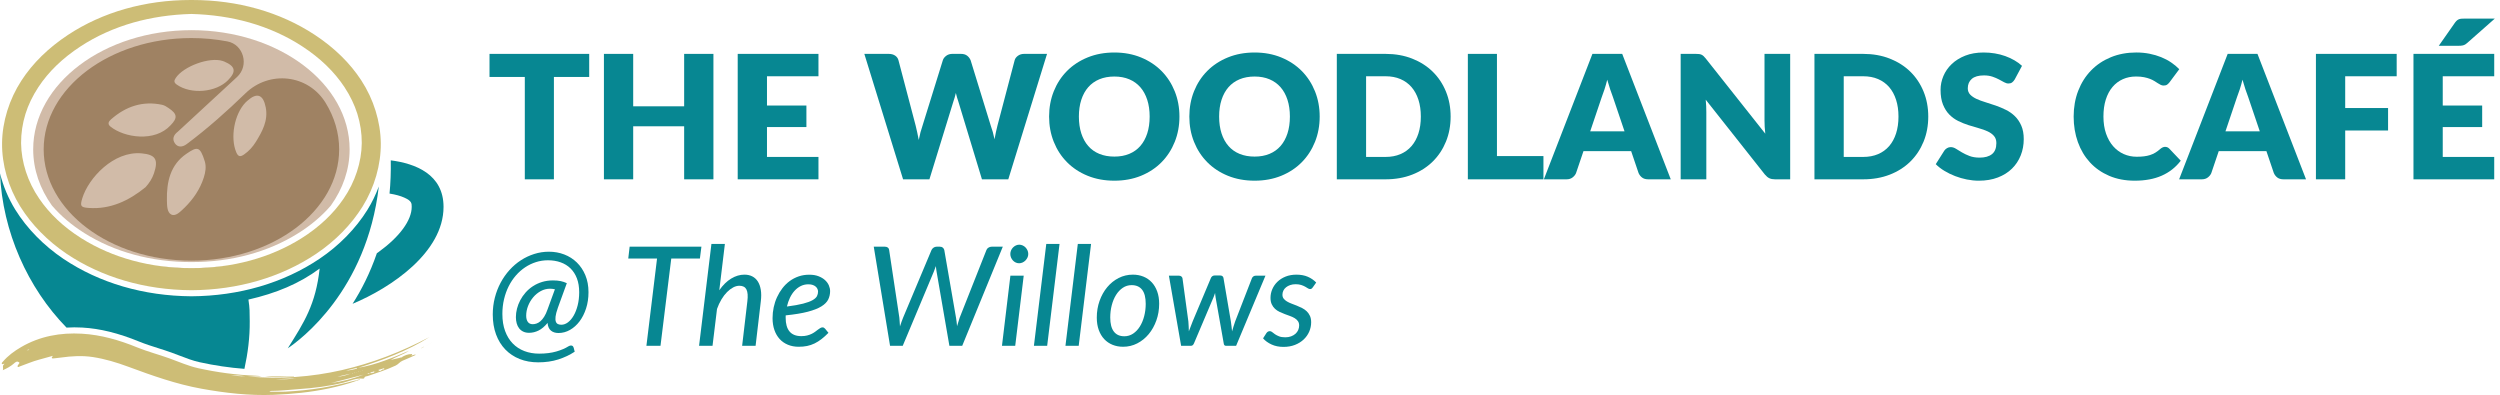 <?xml version="1.0" encoding="UTF-8"?>
<svg xmlns="http://www.w3.org/2000/svg" id="Layer_1" width="1329.04mm" height="210mm" viewBox="0 0 3767.36 595.28">
  <defs>
    <style>
      .cls-1 {
        fill: #9f8263;
      }

      .cls-2 {
        fill: #d1bba8;
      }

      .cls-3 {
        fill: #068792;
      }

      .cls-4 {
        fill: #078792;
      }

      .cls-5 {
        fill: #cdbd76;
      }
    </style>
  </defs>
  <g>
    <g>
      <path class="cls-2" d="M288.43,45.46c-131.47,0-238.42,80.57-238.42,179.6,0,30.6,10.23,59.42,28.22,84.66,13.26,15.48,29.63,29.4,48.88,41.53,45.47,28.6,101.1,43.7,160.89,43.7h.42c60.11.1,115.72-15.02,161.33-43.7,19.21-12.11,35.57-26,48.81-41.44,18.03-25.26,28.29-54.12,28.29-84.76,0-99.04-106.96-179.6-238.43-179.6Z"></path>
      <path class="cls-2" d="M342.61,399.93c-17.39,2.73-35.3,4.14-53.6,4.14h-1.02c-18.51,0-36.63-1.44-54.2-4.22,17.56,3.11,35.84,4.81,54.64,4.81s36.76-1.67,54.18-4.73Z"></path>
    </g>
    <path class="cls-3" d="M588.86,241.64c.34,17.54-.35,34.2-1.86,50.06,8.76,1.38,16.39,3.45,22.39,6.15,11.02,4.96,11.02,8.52,11.02,13.9,0,20.27-18.14,45.03-49.77,67.93-.9.65-1.82,1.23-2.72,1.87-10.36,30.21-23.41,55.57-36.64,76.27,58.16-24.3,137.1-77.5,137.1-146.08,0-49.16-42.42-65.34-79.53-70.11Z"></path>
    <path class="cls-1" d="M357.28,115.94c18.59-17.18,9.84-48.9-14.63-53.54-17.36-3.29-35.52-5.05-54.22-5.05-122.76,0-222.63,75.23-222.63,167.71s99.87,167.71,222.63,167.71,222.64-75.24,222.64-167.71c0-24.95-7.27-48.63-20.31-69.92-26.42-43.17-84.88-49.43-120.87-14.54h0c-28.12,27.24-57.29,53.21-88.55,76.54-7.04,5.26-13.77,4.72-17.78-1.12-4.13-6.01-2.68-12.25,4.52-17.68l89.19-82.4ZM264.77,117.54c11.73-17.7,51.1-32.09,70.81-25.66.87.28,1.73.59,2.57.95,16.61,7.12,18.17,14.97,5.55,27.91-18.18,18.64-55.92,21.81-77.29,6.78-4.44-3.13-4.43-5.76-1.63-9.98ZM167.3,179.87c22.44-19.71,47.97-28.19,77.2-21.9,3.45.74,6.72,2.97,9.76,5.02,12.94,8.7,13.54,14.71,2.85,25.72-23.8,25.94-69.83,18.74-90.57,2.12-5.08-4.07-2.76-7.86.76-10.96ZM232.02,261.14c-2.66,7.95-7.06,14.7-12.69,20.96-25.16,20.39-52.88,33.59-85.71,31.27-12.23-.87-13.2-2.9-9.6-14.67,9.31-30.46,47.31-71.44,89.31-67.6,20.9,1.91,25.71,9.12,18.7,30.03ZM307.14,267.39c-5.68,17.83-15.88,32.61-28.88,45.44-.23.21-.46.42-.69.63-5.69,5.29-12.54,13.07-19.37,9.86-6.6-3.1-6.51-13.75-6.68-21.56-.58-27.86,5.3-53.45,29.22-69.88,16.7-11.46,20.72-11.54,27.81,11.17,2.5,8.01,1.12,16.4-1.41,24.35ZM385.42,213.95c-4.62,7.46-10.46,13.87-17.73,18.89-5.56,3.84-8.82,3.4-11.68-3.38-9.28-21.94-3.04-57.47,14.11-75.16.48-.44,1.62-1.49,2.77-2.52,14.27-12.76,23.75-9.51,27.54,9.97,3.9,20-5.21,36.36-15.01,52.2Z"></path>
    <path class="cls-5" d="M32.36,121.31C13.84,149.77,3.45,183.28,3.1,215.67c-.34,32.54,9.41,66.48,27.47,95.57,16.89,27.14,40.99,51.73,69.68,71.12,52.93,35.52,118.02,54.54,188.22,55,70.09-.41,135.19-19.43,188.18-55,28.64-19.28,52.74-43.87,69.7-71.11,18.06-29.1,27.81-63.05,27.47-95.59-.36-32.39-10.76-65.91-29.28-94.37h0c-16.98-26.12-40.59-49.25-70.16-68.75C422.17,18.16,358.23,0,289.42,0c-.65,0-1.3,0-1.94,0C218.63,0,154.71,18.16,102.5,52.55c-29.59,19.53-53.19,42.66-70.14,68.76ZM121.2,70.02c23.77-15.61,50.73-27.78,80.13-36.16,27.07-7.66,56.33-11.98,86.98-12.83,30.88.85,60.13,5.16,87.22,12.82h0c29.4,8.38,56.37,20.55,80.16,36.17,26.75,17.41,48.09,38.04,63.42,61.3,8.62,13.12,15.13,26.64,19.37,40.18,4.49,14.44,6.73,29.29,6.67,44.13-.31,28.69-9.99,58.34-27.23,83.53-15.55,22.95-36.96,43.1-63.61,59.9-46.84,29.46-103.99,45.02-165.29,45.02h-1.02c-61.38,0-118.58-15.56-165.42-45.02-26.66-16.8-48.07-36.96-63.63-59.92-17.21-25.12-26.87-54.76-27.21-83.46-.06-14.89,2.18-29.74,6.66-44.16,4.22-13.52,10.74-27.04,19.37-40.18,15.34-23.29,36.68-43.92,63.43-61.32Z"></path>
    <g>
      <path class="cls-5" d="M621.53,535.38c-.53.44-1.08.68-1.69.14.39-.25.77-.5,1.16-.75-.01-.53.13-1.21-.68-1.22-5.64-.09-10.57,2.06-15.29,4.87,0-.01-.01-.02-.01-.03-5.25,1.84-10.84,2.42-16.22,4.19,8.84-5.52,19.06-8.26,27.7-14.11-24.92,10.71-49.85,21.32-76.83,25.83,18.65-5.87,37.17-12.08,55.2-19.68,18.06-7.61,35.71-16.02,52.33-26.7-85.75,45.2-176.26,68.05-273.59,59.42h20.72c-2.9-.77-5.83-1.07-8.76-1.18-29.3-1.07-58.21-4.98-86.83-11.3-15.07-3.33-29.07-9.65-43.47-14.83-16.15-5.81-32.85-10.1-48.72-16.58-26.73-10.91-54.23-18.92-83.04-20.58-32.27-1.86-63.33,3.6-91.76,20.2-10.26,5.99-19.72,12.92-27.49,21.99-.78.91-2.13,1.93-1.4,3.26.6,1.08,1.78,0,2.71-.07.31-.08.62-.16.93-.23-.1.29-.21.58-.31.88-3.45,2.37-.41,5.99-2.09,9.01,6.24-2.73,11.75-5.73,16.6-9.9,2.51-2.16,5.15-5.06,8.78-1.2-.64.91-1.41,1.92-2.07,2.99-.57.92-1.65,1.98-.52,3,.84.76,1.81-.21,2.72-.53,9.74-3.43,19.19-7.65,29.21-10.29,6.67-1.76,13.29-3.68,20.9-5.79-2.89,3.46-1.67,4.21,1.12,3.91,3.67-.4,7.34-.78,10.99-1.29,16.09-2.24,32.15-3.22,48.35-.72,18.19,2.81,35.67,8.11,52.85,14.46,36.21,13.4,72.53,26.34,110.71,33.23,35.83,6.46,71.78,10.65,108.31,9.2,28-1.11,55.74-3.81,83.17-9.59,14.43-3.05,28.67-6.79,42.59-11.7-.16-.19-.31-.37-.48-.56-1.39.27-2.8.48-4.16.83-15.93,4.16-31.97,7.78-48.21,10.47-17.93,2.98-36.01,4.76-54.15,5.74-8.14.44-16.32.07-24.66.07.81-1.13,1.86-1.17,2.79-1.17,13.65,0,27.19-1.76,40.78-2.67,22.97-1.53,45.67-4.3,68.09-9.88,9.59-2.39,18.83-7.16,29.21-5.91.62.07,1.81-.39,1.89-.77.59-3.05,3.27-2.5,5.2-3.16,14.22-4.85,28.51-9.42,42.2-15.84,4.12-1.94,6.33-5.73,10.49-7.33,6.58-2.53,12.93-5.66,19.37-8.54l-.28-.79c-1.44.39-2.89.79-4.33,1.18ZM39.6,528.77l-.1-.23.26.04-.16.19ZM42.14,527.94c-.28.11-.86.17-.71-.39.08-.31.54-.61.89-.74.3-.11.69.03,1.54.11-.84.51-1.25.84-1.71,1.02ZM44.73,526.28c-.09,0-.17-.15-.26-.23.1-.07.2-.2.29-.19.09.01.16.16.23.25-.07.05-.17.18-.26.17ZM46.52,525.33l-.28-.15.31-.08-.03.23ZM347.51,564.96c7.38.59,14.76,1.17,22.14,1.75-7.45.95-14.73-.48-22.14-1.75ZM416.09,571.19c10.03.27,20.02-.98,30-.94-10.01,1.16-19.98,1.81-30,.94ZM546.45,558.27c.24.06.46.17.69.27-.25.07-.49.13-.74.2-.11-.13-.21-.25-.32-.37.12-.03.26-.12.37-.09ZM543.41,559.17c.1-.04.24,0,.35.05.05.02.06.14.09.21-.11.03-.24.1-.34.08-.39-.08-.43-.22-.1-.34ZM540.3,559.98c.25-.03.51.06.76.1-.01.09-.01.25-.04.25-.26.04-.55.14-.78.07-.44-.14-.41-.36.05-.42ZM537.77,554.35c.08.34.16.67.24,1.01-5.38,1.74-10.93,2.75-16.64,3.1,5.47-1.37,10.94-2.74,16.4-4.11ZM537.92,561.15c-.12.03-.25.11-.36.09-.41-.08-.45-.24-.1-.37.1-.04.26,0,.37.05.05.02.06.15.09.23ZM535.27,561.94c-.24.09-.48.18-.71.27-.23-.11-.44-.23-.66-.34.24-.09.48-.26.71-.25.23.01.44.2.66.32ZM531.92,562.79c-.24.09-.49.19-.73.28-.24-.11-.47-.22-.7-.34.25-.09.49-.26.74-.25.24,0,.47.2.7.31ZM528.24,563.08c-6.36,2.41-12.88,4.16-19.7,4.55,6.57-1.52,13.14-3.04,19.7-4.55ZM498.73,577.24c16.43-4.21,32.85-8.42,49.28-12.63-15.98,6.15-32.45,10.33-49.28,12.63ZM553.62,563.57c.83-1.37,2.16-1.33,3.51-1.21-.76,1.5-2.44.57-3.51,1.21ZM560.64,562.29c-1.1,0-2.2,0-3.3,0,1.91-1.75,4.48-1.7,6.72-2.77.53,3.46-2.7,1.34-3.42,2.76ZM566.24,559.6c-.08,0-.18-.18-.29-.29.25-.08.49-.18.74-.21.08,0,.18.18.27.28-.24.08-.48.18-.72.21ZM570.64,559.11c.33-.04.65-.09.98-.13-.26.18-.52.36-.78.54-.07-.14-.14-.27-.21-.41ZM578.47,556.78c-2.87-1.1-4.03,3-6.75,2.13,0,0,0,0,0,0-.23-.79-1-.8-2.03-1.27,2.9-.89,5.45-1.64,7.98-2.45.59-.19,1.12-.33,1.4.33.25.59-.12,1.45-.6,1.27ZM605.79,539.1c-.44.05-.71-.17-.74-.61.37.05.73.1,1.1.15-.12.16-.23.45-.36.46Z"></path>
      <path class="cls-5" d="M442.88,567.24s.03-.15.14-.63h-43.69c14.5,2.15,29.03.15,43.55.63Z"></path>
      <path class="cls-5" d="M634.88,524.48c.03.14.06.28.09.42,1.35-.78,2.71-1.56,4.06-2.34-.04-.06-.08-.13-.11-.19-1.35.7-2.69,1.4-4.04,2.11Z"></path>
      <path class="cls-5" d="M540.34,572.81c-.13-.16-.27-.32-.4-.48-.95.02-1.88.07-2.62.8.17.18.32.37.48.55.85-.29,1.7-.58,2.54-.87Z"></path>
      <path class="cls-5" d="M542.01,571.91c-.23-.71-1.43-.15-2.07.42.14.16.27.32.4.48.6-.3,2.01.16,1.67-.9Z"></path>
      <path class="cls-5" d="M604.58,546.51c.1.06.2.13.29.19.12-.04.23-.07.35-.11-.1-.06-.19-.17-.3-.18-.11-.01-.23.06-.35.1Z"></path>
      <path class="cls-5" d="M625.22,524.54c.1.04.24-.02.35-.08.04-.02.02-.16.03-.24-.11-.03-.24-.11-.34-.09-.41.09-.43.26-.03.4Z"></path>
      <path class="cls-5" d="M618.2,527.95c.09,0,.19-.11.28-.18-.08-.08-.16-.21-.25-.22-.09,0-.19.11-.28.17.08.08.16.21.25.22Z"></path>
      <polygon class="cls-5" points="620.1 526.87 619.78 526.83 619.91 527.1 620.1 526.87"></polygon>
      <polygon class="cls-5" points="621.87 526.09 621.57 525.93 621.54 526.18 621.87 526.09"></polygon>
      <polygon class="cls-5" points="623.51 525.17 623.23 525.14 623.35 525.37 623.51 525.17"></polygon>
      <polygon class="cls-5" points="642.2 521.05 642.23 520.86 641.98 520.91 642.2 521.05"></polygon>
      <polygon class="cls-5" points="643.69 520.13 643.97 520.16 643.86 519.93 643.69 520.13"></polygon>
      <polygon class="cls-5" points="645.45 519.33 645.73 519.26 645.48 519.12 645.45 519.33"></polygon>
      <polygon class="cls-5" points="647.1 518.42 647.37 518.45 647.26 518.22 647.1 518.42"></polygon>
      <polygon class="cls-5" points="648.84 517.62 649.14 517.55 648.87 517.4 648.84 517.62"></polygon>
      <polygon class="cls-5" points="650.49 516.59 650.6 516.83 650.76 516.63 650.49 516.59"></polygon>
    </g>
    <path class="cls-3" d="M124.03,493.62c26.98,1.55,54.32,8.31,86.02,21.25,9.04,3.69,18.27,6.62,28.04,9.71,6.66,2.11,13.55,4.29,20.32,6.73,4.04,1.45,8.04,2.99,12.04,4.53,10.31,3.97,20.05,7.71,30.28,9.97,22.73,5.01,45.37,8.33,67.59,10.02,5.18-23.69,8.26-47.5,8-71.95-.15-13.71.13-18.89-1.97-32.43,41.75-9.53,76.69-24.02,107.35-46.78-5.94,53.96-23.32,81.04-48.05,120.2,18.5-12.37,119-86.55,137.2-243.85-4.51,12.2-10.23,24.04-17.15,35.19-17.62,28.31-42.62,53.84-72.3,73.81-54.41,36.52-121.13,56.04-192.95,56.46-71.93-.47-138.64-19.99-192.99-56.47-29.73-20.08-54.72-45.61-72.28-73.82-10.61-17.09-18.37-35.8-23.2-54.96,3.75,87.87,41.85,172.68,100.26,232.44,7.74-.46,15.65-.53,23.78-.06Z"></path>
  </g>
  <g>
    <path class="cls-4" d="M887.89,115.97h-53.19v154.26h-43.85V115.97h-53.19v-34.77h150.23v34.77Z"></path>
    <path class="cls-4" d="M1075.09,81.2v189.03h-44.11v-79.92h-76.8v79.92h-44.11V81.2h44.11v79.01h76.8v-79.01h44.11Z"></path>
    <path class="cls-4" d="M1155.79,114.93v44.11h59.42v32.43h-59.42v45.02h77.58v33.73h-121.69V81.2h121.69v33.73h-77.58Z"></path>
    <path class="cls-4" d="M1577.82,81.2l-58.38,189.03h-39.7l-35.55-117.15c-.69-1.82-1.34-3.83-1.95-6.03-.61-2.21-1.21-4.52-1.82-6.94-.61,2.42-1.21,4.74-1.82,6.94-.61,2.21-1.25,4.22-1.95,6.03l-36.07,117.15h-39.7l-58.38-189.03h36.85c3.8,0,6.98.87,9.54,2.59,2.55,1.73,4.22,4.02,5,6.88l25.95,98.6c.78,3.11,1.56,6.51,2.34,10.18.78,3.68,1.56,7.5,2.33,11.48,1.56-8.13,3.46-15.35,5.71-21.67l30.62-98.6c.78-2.42,2.44-4.61,5-6.55,2.55-1.95,5.64-2.92,9.28-2.92h12.97c3.8,0,6.88.89,9.21,2.66,2.33,1.77,4.11,4.04,5.32,6.81l30.36,98.6c2.25,6.06,4.15,12.93,5.71,20.63.69-3.89,1.41-7.54,2.14-10.96.73-3.42,1.49-6.64,2.27-9.67l25.95-98.6c.69-2.51,2.33-4.71,4.93-6.62,2.6-1.9,5.71-2.85,9.34-2.85h34.51Z"></path>
    <path class="cls-4" d="M1777.35,175.65c0,13.67-2.36,26.38-7.07,38.14-4.72,11.76-11.35,21.99-19.92,30.68s-18.88,15.5-30.94,20.43c-12.07,4.93-25.45,7.39-40.15,7.39s-28.11-2.46-40.22-7.39c-12.11-4.93-22.47-11.74-31.07-20.43-8.61-8.69-15.27-18.92-19.98-30.68-4.71-11.76-7.07-24.48-7.07-38.14s2.36-26.38,7.07-38.14c4.71-11.76,11.37-21.97,19.98-30.62,8.6-8.65,18.96-15.44,31.07-20.37,12.11-4.93,25.51-7.4,40.22-7.4s28.09,2.49,40.15,7.46c12.07,4.97,22.38,11.79,30.94,20.43,8.56,8.65,15.2,18.86,19.92,30.62,4.71,11.76,7.07,24.44,7.07,38.01ZM1732.46,175.65c0-9.34-1.21-17.75-3.63-25.23-2.42-7.48-5.9-13.82-10.44-19.01-4.54-5.19-10.1-9.17-16.67-11.94-6.57-2.77-14.06-4.15-22.44-4.15s-16.02,1.38-22.64,4.15c-6.62,2.77-12.2,6.75-16.74,11.94s-8.02,11.53-10.44,19.01c-2.42,7.48-3.63,15.89-3.63,25.23s1.21,17.88,3.63,25.36c2.42,7.48,5.9,13.82,10.44,19.01s10.12,9.15,16.74,11.87c6.62,2.72,14.16,4.09,22.64,4.09s15.87-1.36,22.44-4.09c6.57-2.72,12.13-6.68,16.67-11.87,4.54-5.19,8.02-11.52,10.44-19.01,2.42-7.48,3.63-15.94,3.63-25.36Z"></path>
    <path class="cls-4" d="M1988.69,175.65c0,13.67-2.36,26.38-7.07,38.14-4.72,11.76-11.35,21.99-19.92,30.68s-18.88,15.5-30.94,20.43c-12.07,4.93-25.45,7.39-40.15,7.39s-28.11-2.46-40.22-7.39c-12.11-4.93-22.47-11.74-31.07-20.43-8.61-8.69-15.27-18.92-19.98-30.68-4.71-11.76-7.07-24.48-7.07-38.14s2.36-26.38,7.07-38.14c4.71-11.76,11.37-21.97,19.98-30.62,8.6-8.65,18.96-15.44,31.07-20.37,12.11-4.93,25.51-7.4,40.22-7.4s28.09,2.49,40.15,7.46c12.07,4.97,22.38,11.79,30.94,20.43,8.56,8.65,15.2,18.86,19.92,30.62,4.71,11.76,7.07,24.44,7.07,38.01ZM1943.8,175.65c0-9.34-1.21-17.75-3.63-25.23-2.42-7.48-5.9-13.82-10.44-19.01-4.54-5.19-10.1-9.17-16.67-11.94-6.57-2.77-14.06-4.15-22.44-4.15s-16.02,1.38-22.64,4.15c-6.62,2.77-12.2,6.75-16.74,11.94s-8.02,11.53-10.44,19.01c-2.42,7.48-3.63,15.89-3.63,25.23s1.21,17.88,3.63,25.36c2.42,7.48,5.9,13.82,10.44,19.01s10.12,9.15,16.74,11.87c6.62,2.72,14.16,4.09,22.64,4.09s15.87-1.36,22.44-4.09c6.57-2.72,12.13-6.68,16.67-11.87,4.54-5.19,8.02-11.52,10.44-19.01,2.42-7.48,3.63-15.94,3.63-25.36Z"></path>
    <path class="cls-4" d="M2186.02,175.65c0,13.67-2.36,26.27-7.07,37.82-4.72,11.55-11.35,21.54-19.92,29.97s-18.88,15.01-30.94,19.72c-12.07,4.71-25.45,7.07-40.15,7.07h-73.43V81.2h73.43c14.7,0,28.09,2.38,40.15,7.14,12.07,4.76,22.38,11.33,30.94,19.72,8.56,8.39,15.2,18.36,19.92,29.9,4.71,11.55,7.07,24.11,7.07,37.69ZM2141.13,175.65c0-9.34-1.21-17.77-3.63-25.3-2.42-7.52-5.9-13.9-10.44-19.14-4.54-5.23-10.1-9.25-16.67-12.07-6.57-2.81-14.06-4.22-22.44-4.22h-29.32v121.56h29.32c8.39,0,15.87-1.4,22.44-4.22,6.57-2.81,12.13-6.83,16.67-12.07,4.54-5.23,8.02-11.61,10.44-19.14,2.42-7.52,3.63-16,3.63-25.43Z"></path>
    <path class="cls-4" d="M2325.88,235.2v35.03h-113.91V81.2h43.85v154h70.06Z"></path>
    <path class="cls-4" d="M2517.75,270.22h-33.99c-3.81,0-6.88-.89-9.21-2.66-2.33-1.77-4.11-4.04-5.32-6.81l-11.16-32.95h-71.87l-11.16,32.95c-.95,2.42-2.66,4.61-5.12,6.55-2.46,1.95-5.51,2.92-9.15,2.92h-34.25l73.17-189.03h44.89l73.17,189.03ZM2448.09,197.96l-17.51-51.77c-1.3-3.29-2.68-7.16-4.15-11.61-1.47-4.45-2.94-9.28-4.41-14.47-1.3,5.28-2.68,10.16-4.15,14.66-1.47,4.5-2.85,8.39-4.15,11.68l-17.38,51.51h51.77Z"></path>
    <path class="cls-4" d="M2697.7,81.2v189.03h-22.83c-3.37,0-6.21-.54-8.5-1.62-2.29-1.08-4.56-2.96-6.81-5.64l-89.13-112.74c.34,3.37.58,6.64.71,9.79.13,3.16.19,6.12.19,8.89v101.32h-38.66V81.2h23.09c1.9,0,3.5.09,4.8.26,1.3.17,2.46.5,3.5.97,1.04.48,2.03,1.15,2.98,2.01.95.87,2.03,2.03,3.24,3.5l89.91,113.52c-.43-3.63-.74-7.16-.91-10.57-.17-3.42-.26-6.64-.26-9.67v-100.03h38.66Z"></path>
    <path class="cls-4" d="M2905.79,175.65c0,13.67-2.36,26.27-7.07,37.82-4.72,11.55-11.35,21.54-19.92,29.97s-18.88,15.01-30.94,19.72c-12.07,4.71-25.45,7.07-40.15,7.07h-73.43V81.2h73.43c14.7,0,28.09,2.38,40.15,7.14,12.07,4.76,22.38,11.33,30.94,19.72,8.56,8.39,15.2,18.36,19.92,29.9,4.71,11.55,7.07,24.11,7.07,37.69ZM2860.91,175.65c0-9.34-1.21-17.77-3.63-25.3-2.42-7.52-5.9-13.9-10.44-19.14-4.54-5.23-10.1-9.25-16.67-12.07-6.57-2.81-14.06-4.22-22.44-4.22h-29.32v121.56h29.32c8.39,0,15.87-1.4,22.44-4.22,6.57-2.81,12.13-6.83,16.67-12.07,4.54-5.23,8.02-11.61,10.44-19.14,2.42-7.52,3.63-16,3.63-25.43Z"></path>
    <path class="cls-4" d="M3036.17,119.6c-1.3,2.08-2.66,3.63-4.09,4.67-1.43,1.04-3.27,1.56-5.51,1.56-1.99,0-4.13-.63-6.42-1.88-2.29-1.25-4.89-2.66-7.78-4.22-2.9-1.56-6.21-2.96-9.92-4.22-3.72-1.25-7.96-1.88-12.71-1.88-8.22,0-14.34,1.75-18.36,5.25-4.02,3.5-6.03,8.24-6.03,14.21,0,3.81,1.21,6.96,3.63,9.47,2.42,2.51,5.6,4.67,9.54,6.49,3.94,1.82,8.43,3.48,13.49,4.99,5.06,1.51,10.23,3.2,15.5,5.06,5.27,1.86,10.44,4.04,15.5,6.55,5.06,2.51,9.56,5.71,13.49,9.6,3.93,3.89,7.11,8.63,9.54,14.21,2.42,5.58,3.63,12.3,3.63,20.17,0,8.74-1.51,16.91-4.54,24.52-3.03,7.61-7.42,14.25-13.17,19.92-5.75,5.67-12.84,10.12-21.28,13.36-8.43,3.24-18.01,4.86-28.74,4.86-5.88,0-11.87-.61-17.97-1.82-6.1-1.21-12-2.92-17.71-5.12-5.71-2.21-11.07-4.82-16.09-7.85-5.02-3.03-9.39-6.4-13.1-10.12l12.97-20.5c1.04-1.47,2.4-2.7,4.09-3.7,1.69-.99,3.52-1.49,5.51-1.49,2.59,0,5.21.82,7.85,2.46,2.64,1.64,5.62,3.46,8.95,5.45,3.33,1.99,7.16,3.81,11.48,5.45,4.32,1.64,9.43,2.47,15.31,2.47,7.96,0,14.14-1.75,18.55-5.25s6.62-9.06,6.62-16.67c0-4.41-1.21-8-3.63-10.77-2.42-2.77-5.6-5.06-9.54-6.88-3.94-1.82-8.41-3.42-13.43-4.8-5.02-1.38-10.16-2.92-15.44-4.61-5.28-1.69-10.42-3.76-15.44-6.23-5.02-2.46-9.49-5.71-13.43-9.73-3.94-4.02-7.12-9.04-9.54-15.05-2.42-6.01-3.63-13.43-3.63-22.25,0-7.09,1.43-14.01,4.28-20.76,2.85-6.75,7.05-12.76,12.58-18.03,5.53-5.27,12.33-9.49,20.37-12.65,8.04-3.16,17.26-4.74,27.63-4.74,5.79,0,11.44.45,16.93,1.36,5.49.91,10.7,2.25,15.63,4.02,4.93,1.77,9.54,3.89,13.82,6.36s8.11,5.25,11.48,8.37l-10.9,20.37Z"></path>
    <path class="cls-4" d="M3262.82,221.31c1.04,0,2.08.19,3.11.58,1.04.39,2.03,1.06,2.98,2.01l17.38,18.29c-7.61,9.95-17.15,17.45-28.61,22.51-11.46,5.06-25.02,7.59-40.67,7.59-14.36,0-27.22-2.44-38.6-7.33-11.37-4.89-21.02-11.63-28.93-20.24-7.91-8.6-13.99-18.81-18.23-30.62-4.24-11.81-6.36-24.63-6.36-38.47s2.29-27.05,6.88-38.86c4.58-11.81,11.03-21.99,19.33-30.55,8.3-8.56,18.25-15.22,29.84-19.98,11.59-4.76,24.35-7.14,38.27-7.14,7.09,0,13.77.63,20.04,1.88,6.27,1.25,12.13,2.98,17.58,5.19s10.46,4.86,15.05,7.98c4.58,3.11,8.65,6.49,12.19,10.12l-14.79,19.85c-.95,1.21-2.08,2.31-3.37,3.31-1.3,1-3.11,1.49-5.45,1.49-1.56,0-3.03-.34-4.41-1.04-1.38-.69-2.85-1.53-4.41-2.53-1.56-.99-3.27-2.08-5.12-3.24-1.86-1.17-4.07-2.25-6.62-3.24-2.55-.99-5.54-1.84-8.95-2.53-3.42-.69-7.42-1.04-12-1.04-7.27,0-13.9,1.34-19.92,4.02-6.01,2.68-11.2,6.6-15.57,11.74-4.37,5.15-7.74,11.46-10.12,18.94-2.38,7.48-3.57,16.02-3.57,25.62s1.32,18.29,3.96,25.82c2.64,7.52,6.23,13.86,10.77,19.01,4.54,5.15,9.84,9.06,15.89,11.74,6.05,2.68,12.54,4.02,19.46,4.02,3.98,0,7.61-.19,10.9-.58,3.29-.39,6.36-1.04,9.21-1.95,2.85-.91,5.53-2.12,8.04-3.63,2.51-1.51,5.06-3.44,7.65-5.77,1.04-.86,2.16-1.58,3.37-2.14,1.21-.56,2.46-.84,3.76-.84Z"></path>
    <path class="cls-4" d="M3475.06,270.22h-33.99c-3.81,0-6.88-.89-9.21-2.66-2.33-1.77-4.11-4.04-5.32-6.81l-11.16-32.95h-71.87l-11.16,32.95c-.95,2.42-2.66,4.61-5.12,6.55-2.46,1.95-5.51,2.92-9.15,2.92h-34.25l73.17-189.03h44.89l73.17,189.03ZM3405.4,197.96l-17.51-51.77c-1.3-3.29-2.68-7.16-4.15-11.61-1.47-4.45-2.94-9.28-4.41-14.47-1.3,5.28-2.68,10.16-4.15,14.66-1.47,4.5-2.85,8.39-4.15,11.68l-17.38,51.51h51.77Z"></path>
    <path class="cls-4" d="M3534.09,114.93v47.87h64.61v33.86h-64.61v73.56h-44.11V81.2h121.69v33.73h-77.58Z"></path>
    <path class="cls-4" d="M3681.09,114.93v44.11h59.42v32.43h-59.42v45.02h77.58v33.73h-121.69V81.2h121.69v33.73h-77.58ZM3759.58,28.01l-41.91,36.98c-1.04.95-2.03,1.69-2.98,2.21-.95.52-1.95.91-2.98,1.17-1.04.26-2.14.43-3.31.52-1.17.09-2.49.13-3.96.13h-29.32l24.52-35.03c1.04-1.38,2.05-2.49,3.05-3.31.99-.82,2.08-1.43,3.24-1.82,1.17-.39,2.51-.63,4.02-.71,1.51-.09,3.26-.13,5.25-.13h44.37Z"></path>
  </g>
  <g>
    <path class="cls-4" d="M840.46,464.52c-1.8,5.13-2.9,9.31-3.28,12.53-.38,3.22-.24,5.76.42,7.59.66,1.84,1.73,3.09,3.22,3.74,1.49.66,3.17.99,5.04.99,3.47,0,6.81-1.21,10.04-3.64,3.22-2.43,6.08-5.81,8.58-10.14,2.5-4.33,4.51-9.5,6.03-15.5,1.53-6,2.29-12.57,2.29-19.71,0-7.9-1.14-14.85-3.43-20.85-2.29-6-5.51-11.02-9.67-15.08-4.16-4.06-9.14-7.11-14.92-9.15-5.79-2.04-12.15-3.07-19.08-3.07-6.24,0-12.26.92-18.04,2.76-5.79,1.84-11.23,4.46-16.33,7.85-5.1,3.4-9.74,7.51-13.94,12.32-4.2,4.82-7.8,10.23-10.82,16.22-3.02,6-5.36,12.52-7.02,19.55-1.66,7.04-2.5,14.44-2.5,22.2,0,9.71,1.37,18.27,4.11,25.69,2.74,7.42,6.55,13.66,11.44,18.72,4.89,5.06,10.73,8.89,17.52,11.49,6.79,2.6,14.25,3.9,22.36,3.9,9.78,0,18.37-1.08,25.79-3.22,7.42-2.15,13.52-4.75,18.3-7.8,1.25-.69,2.32-1.09,3.22-1.2.9-.1,1.68-.02,2.34.26.66.28,1.18.71,1.56,1.3.38.59.68,1.23.88,1.92l1.46,5.82c-7.35,4.85-15.57,8.74-24.65,11.65-9.08,2.91-19.21,4.37-30.37,4.37-10.19,0-19.48-1.66-27.87-4.99-8.39-3.33-15.6-8.11-21.63-14.35s-10.7-13.81-13.99-22.72c-3.29-8.91-4.94-18.94-4.94-30.11,0-8.74,1.04-17.14,3.12-25.22,2.08-8.08,4.99-15.62,8.74-22.62,3.74-7,8.22-13.38,13.42-19.14,5.2-5.75,10.94-10.66,17.21-14.72,6.27-4.06,12.96-7.21,20.07-9.46,7.11-2.25,14.47-3.38,22.1-3.38,8.18,0,15.88,1.39,23.09,4.16,7.21,2.77,13.52,6.8,18.93,12.06,5.41,5.27,9.69,11.67,12.84,19.19,3.15,7.52,4.73,16.07,4.73,25.64,0,8.81-1.21,16.95-3.64,24.44-2.43,7.49-5.71,13.97-9.83,19.45-4.13,5.48-8.93,9.78-14.4,12.9-5.48,3.12-11.27,4.68-17.37,4.68-4.72,0-8.53-1.23-11.44-3.69-2.91-2.46-4.58-6.29-4.99-11.49-4.37,5.27-8.86,9.07-13.47,11.39-4.61,2.32-9.41,3.48-14.4,3.48-3.4,0-6.34-.61-8.84-1.82-2.5-1.21-4.56-2.88-6.19-4.99-1.63-2.11-2.84-4.61-3.64-7.49-.8-2.88-1.2-5.98-1.2-9.31,0-4.16.55-8.42,1.66-12.79,1.11-4.37,2.76-8.61,4.94-12.74,2.18-4.12,4.87-7.99,8.06-11.6,3.19-3.6,6.85-6.76,10.97-9.46,4.12-2.7,8.72-4.84,13.78-6.4,5.06-1.56,10.54-2.34,16.43-2.34,4.58,0,8.48.35,11.7,1.04,3.22.69,6.29,1.73,9.2,3.12l-13.73,37.75ZM836.2,435.92c-2.43-.55-4.92-.83-7.49-.83-4.85,0-9.45,1.18-13.78,3.54-4.33,2.36-8.13,5.46-11.39,9.31-3.26,3.85-5.84,8.2-7.75,13.05-1.91,4.85-2.86,9.78-2.86,14.77,0,3.88.81,6.99,2.45,9.31,1.63,2.32,4.11,3.48,7.44,3.48,1.8,0,3.69-.33,5.67-.99,1.98-.66,3.93-1.82,5.88-3.48,1.94-1.66,3.83-3.93,5.67-6.81,1.84-2.88,3.52-6.5,5.04-10.87l11.13-30.47Z"></path>
    <path class="cls-4" d="M1054.7,389.64h-43.16l-16.22,131.46h-21.22l16.02-131.46h-43.37l2.08-17.89h108.16l-2.29,17.89Z"></path>
    <path class="cls-4" d="M1083.93,437.38c5.41-7.76,11.37-13.62,17.89-17.58,6.52-3.95,13.17-5.93,19.97-5.93,4.51,0,8.48.88,11.91,2.65s6.22,4.35,8.37,7.75c2.15,3.4,3.62,7.58,4.42,12.53.8,4.96.81,10.63.05,17l-7.9,67.29h-20.28l7.9-67.29c.97-7.97.5-13.83-1.4-17.58-1.91-3.74-5.46-5.62-10.66-5.62-3.05,0-6.15.83-9.31,2.5-3.15,1.66-6.24,4-9.26,7.02-3.02,3.02-5.82,6.69-8.42,11.02-2.6,4.33-4.84,9.14-6.71,14.4l-6.76,55.54h-20.28l18.62-153.5h20.28l-8.42,69.78Z"></path>
    <path class="cls-4" d="M1248.45,501.54c-3.61,3.68-7.11,6.83-10.51,9.46-3.4,2.64-6.88,4.82-10.45,6.55-3.57,1.73-7.3,3-11.18,3.8-3.88.8-8.11,1.2-12.69,1.2-6.03,0-11.49-1.02-16.38-3.07s-9.03-4.94-12.43-8.68c-3.4-3.74-6.02-8.27-7.85-13.57-1.84-5.3-2.76-11.25-2.76-17.84,0-5.48.57-10.9,1.71-16.28,1.14-5.37,2.82-10.47,5.04-15.29,2.22-4.82,4.92-9.31,8.11-13.47,3.19-4.16,6.83-7.75,10.92-10.76,4.09-3.02,8.6-5.37,13.52-7.07,4.92-1.7,10.23-2.55,15.91-2.55s10.09.76,14.04,2.29c3.95,1.53,7.23,3.48,9.83,5.88,2.6,2.39,4.52,5.04,5.77,7.96s1.87,5.76,1.87,8.53c0,4.58-.94,8.79-2.81,12.64-1.87,3.85-5.29,7.32-10.24,10.4-4.96,3.09-11.77,5.77-20.44,8.06-8.67,2.29-19.8,4.13-33.38,5.51-.07.62-.1,1.25-.1,1.87v1.87c0,9.08,1.96,15.95,5.88,20.59,3.92,4.65,9.83,6.97,17.73,6.97,3.26,0,6.17-.33,8.74-.99,2.56-.66,4.84-1.47,6.81-2.44,1.97-.97,3.72-2.03,5.25-3.17,1.52-1.14,2.93-2.2,4.21-3.17,1.28-.97,2.48-1.78,3.59-2.44,1.11-.66,2.25-.99,3.43-.99.76,0,1.44.19,2.03.57.59.38,1.16.85,1.71,1.4l5.1,6.24ZM1218.29,428.43c-4.16,0-7.97.85-11.44,2.55-3.47,1.7-6.59,4.06-9.36,7.07-2.77,3.02-5.13,6.55-7.07,10.61-1.94,4.06-3.47,8.48-4.58,13.26,10.19-1.32,18.36-2.77,24.49-4.37,6.14-1.59,10.87-3.34,14.2-5.25,3.33-1.91,5.53-3.93,6.61-6.08,1.07-2.15,1.61-4.44,1.61-6.86,0-1.18-.26-2.41-.78-3.69-.52-1.28-1.35-2.46-2.5-3.54-1.14-1.07-2.64-1.96-4.47-2.65-1.84-.69-4.07-1.04-6.71-1.04Z"></path>
    <path class="cls-4" d="M1511.16,371.75l-61.15,149.34h-19.34l-19.34-111.9c-.21-1.18-.4-2.44-.57-3.8-.17-1.35-.33-2.82-.47-4.42-1.04,3.05-2.04,5.79-3.02,8.22l-46.9,111.9h-19.13l-24.54-149.34h16.74c1.87,0,3.38.45,4.52,1.35,1.14.9,1.79,2.12,1.92,3.64l15.39,102.02c.14,1.94.29,4,.47,6.19.17,2.18.33,4.49.47,6.92.76-2.43,1.54-4.75,2.34-6.97.8-2.22,1.58-4.26,2.34-6.14l42.85-102.02c.55-1.25,1.52-2.39,2.91-3.43,1.38-1.04,2.98-1.56,4.78-1.56h4.89c1.87,0,3.34.47,4.42,1.4,1.07.94,1.82,2.13,2.23,3.59l17.68,102.02c.35,1.87.64,3.88.88,6.03.24,2.15.47,4.4.68,6.76,1.32-4.64,2.63-8.91,3.95-12.79l40.35-102.02c.42-1.32,1.39-2.48,2.91-3.48,1.52-1,3.19-1.51,4.99-1.51h16.74Z"></path>
    <path class="cls-4" d="M1542.67,415.43l-12.79,105.66h-19.97l12.69-105.66h20.07ZM1549.53,382.78c0,1.87-.4,3.66-1.2,5.36-.8,1.7-1.84,3.19-3.12,4.47-1.28,1.28-2.76,2.29-4.42,3.02s-3.36,1.09-5.1,1.09-3.4-.36-4.99-1.09c-1.6-.73-3-1.73-4.21-3.02-1.21-1.28-2.19-2.77-2.91-4.47-.73-1.7-1.09-3.48-1.09-5.36s.36-3.66,1.09-5.36c.73-1.7,1.71-3.19,2.96-4.47,1.25-1.28,2.69-2.3,4.32-3.07,1.63-.76,3.31-1.14,5.04-1.14s3.43.36,5.1,1.09,3.12,1.73,4.37,3.02c1.25,1.28,2.25,2.77,3.02,4.47.76,1.7,1.14,3.52,1.14,5.46Z"></path>
    <path class="cls-4" d="M1558.06,521.1l18.62-153.5h19.97l-18.62,153.5h-19.97Z"></path>
    <path class="cls-4" d="M1605.58,521.1l18.62-153.5h19.97l-18.62,153.5h-19.97Z"></path>
    <path class="cls-4" d="M1692.42,522.55c-5.76,0-11.06-.99-15.91-2.96-4.85-1.98-9.03-4.84-12.53-8.58-3.5-3.74-6.24-8.34-8.22-13.78-1.98-5.44-2.96-11.66-2.96-18.67,0-8.94,1.4-17.35,4.21-25.22,2.81-7.87,6.66-14.73,11.54-20.59,4.89-5.86,10.64-10.47,17.26-13.83,6.62-3.36,13.74-5.04,21.37-5.04,5.75,0,11.06.99,15.91,2.96s9.03,4.84,12.53,8.58c3.5,3.74,6.24,8.34,8.21,13.78,1.98,5.44,2.96,11.63,2.96,18.56,0,8.88-1.4,17.25-4.21,25.12-2.81,7.87-6.66,14.75-11.54,20.64-4.89,5.89-10.64,10.54-17.26,13.94-6.62,3.4-13.75,5.1-21.37,5.1ZM1694.29,506.74c4.85,0,9.27-1.33,13.26-4,3.99-2.67,7.38-6.26,10.19-10.76,2.81-4.51,4.97-9.71,6.5-15.6,1.52-5.89,2.29-12.06,2.29-18.51,0-9.5-1.8-16.57-5.41-21.22-3.61-4.64-8.88-6.97-15.81-6.97-4.92,0-9.36,1.34-13.31,4-3.95,2.67-7.33,6.24-10.14,10.71-2.81,4.47-4.97,9.66-6.5,15.55-1.53,5.89-2.29,12.06-2.29,18.51,0,9.36,1.8,16.42,5.41,21.16,3.6,4.75,8.87,7.12,15.81,7.12Z"></path>
    <path class="cls-4" d="M1906.97,415.43l-44.2,105.66h-15.5c-1.87,0-2.95-1.28-3.22-3.85l-12.17-68.85c-.21-1.18-.37-2.34-.47-3.48s-.23-2.3-.36-3.48c-.35,1.18-.75,2.38-1.2,3.59-.45,1.21-.92,2.41-1.4,3.59l-29.12,68.64c-1.04,2.57-2.57,3.85-4.58,3.85h-14.87l-18.41-105.66h15.18c1.46,0,2.65.38,3.59,1.14.94.76,1.51,1.73,1.72,2.91l8.84,64.9c.21,2.64.36,5.17.47,7.59.11,2.43.19,4.85.26,7.28.9-2.43,1.84-4.85,2.81-7.28.97-2.43,1.94-4.96,2.91-7.59l27.46-65.31c.42-1.18,1.14-2.13,2.18-2.86,1.04-.73,2.18-1.09,3.43-1.09h8.53c1.39,0,2.51.36,3.38,1.09.87.73,1.37,1.68,1.51,2.86l11.13,65.31c.35,2.57.68,5.1.99,7.59.31,2.5.57,4.96.78,7.38.69-2.43,1.42-4.87,2.18-7.33.76-2.46,1.59-5.01,2.5-7.64l25.17-64.9c.42-1.18,1.14-2.15,2.18-2.91,1.04-.76,2.22-1.14,3.54-1.14h14.77Z"></path>
    <path class="cls-4" d="M1978.21,433.11c-.62.9-1.23,1.54-1.82,1.92-.59.38-1.34.57-2.24.57-1.04,0-2.13-.38-3.28-1.14-1.14-.76-2.53-1.59-4.16-2.5-1.63-.9-3.59-1.73-5.88-2.5-2.29-.76-5.06-1.14-8.32-1.14-3.05,0-5.79.42-8.21,1.25-2.43.83-4.53,1.96-6.29,3.38-1.77,1.42-3.12,3.1-4.05,5.04-.94,1.94-1.4,3.99-1.4,6.14,0,2.36.62,4.33,1.87,5.93,1.25,1.6,2.88,3,4.89,4.21,2.01,1.21,4.32,2.31,6.92,3.28,2.6.97,5.25,1.99,7.96,3.07,2.71,1.08,5.36,2.27,7.96,3.59,2.6,1.32,4.9,2.93,6.92,4.84,2.01,1.91,3.64,4.21,4.89,6.92s1.87,5.93,1.87,9.67c0,4.92-.97,9.62-2.91,14.09-1.94,4.47-4.73,8.42-8.37,11.86-3.64,3.43-8.03,6.15-13.15,8.16-5.13,2.01-10.89,3.02-17.27,3.02-6.72,0-12.72-1.21-17.99-3.64-5.27-2.43-9.54-5.51-12.79-9.26l4.99-7.8c1.32-2.01,3.08-3.02,5.3-3.02,1.18,0,2.34.49,3.48,1.46,1.14.97,2.55,2.03,4.21,3.17s3.71,2.2,6.14,3.17c2.43.97,5.54,1.46,9.36,1.46,3.26,0,6.19-.48,8.79-1.46,2.6-.97,4.8-2.27,6.61-3.9,1.8-1.63,3.17-3.52,4.11-5.67.94-2.15,1.4-4.44,1.4-6.86,0-2.56-.62-4.73-1.87-6.5-1.25-1.77-2.88-3.26-4.89-4.47-2.01-1.21-4.32-2.29-6.92-3.22-2.6-.94-5.24-1.91-7.9-2.91-2.67-1-5.3-2.11-7.9-3.33-2.6-1.21-4.91-2.76-6.92-4.63-2.01-1.87-3.64-4.14-4.89-6.81-1.25-2.67-1.87-5.91-1.87-9.72,0-4.51.9-8.86,2.7-13.05,1.8-4.19,4.38-7.92,7.75-11.18,3.36-3.26,7.45-5.86,12.27-7.8,4.82-1.94,10.28-2.91,16.38-2.91,6.52,0,12.22,1.06,17.11,3.17,4.89,2.12,9.1,5.01,12.64,8.68l-5.2,7.38Z"></path>
  </g>
</svg>

